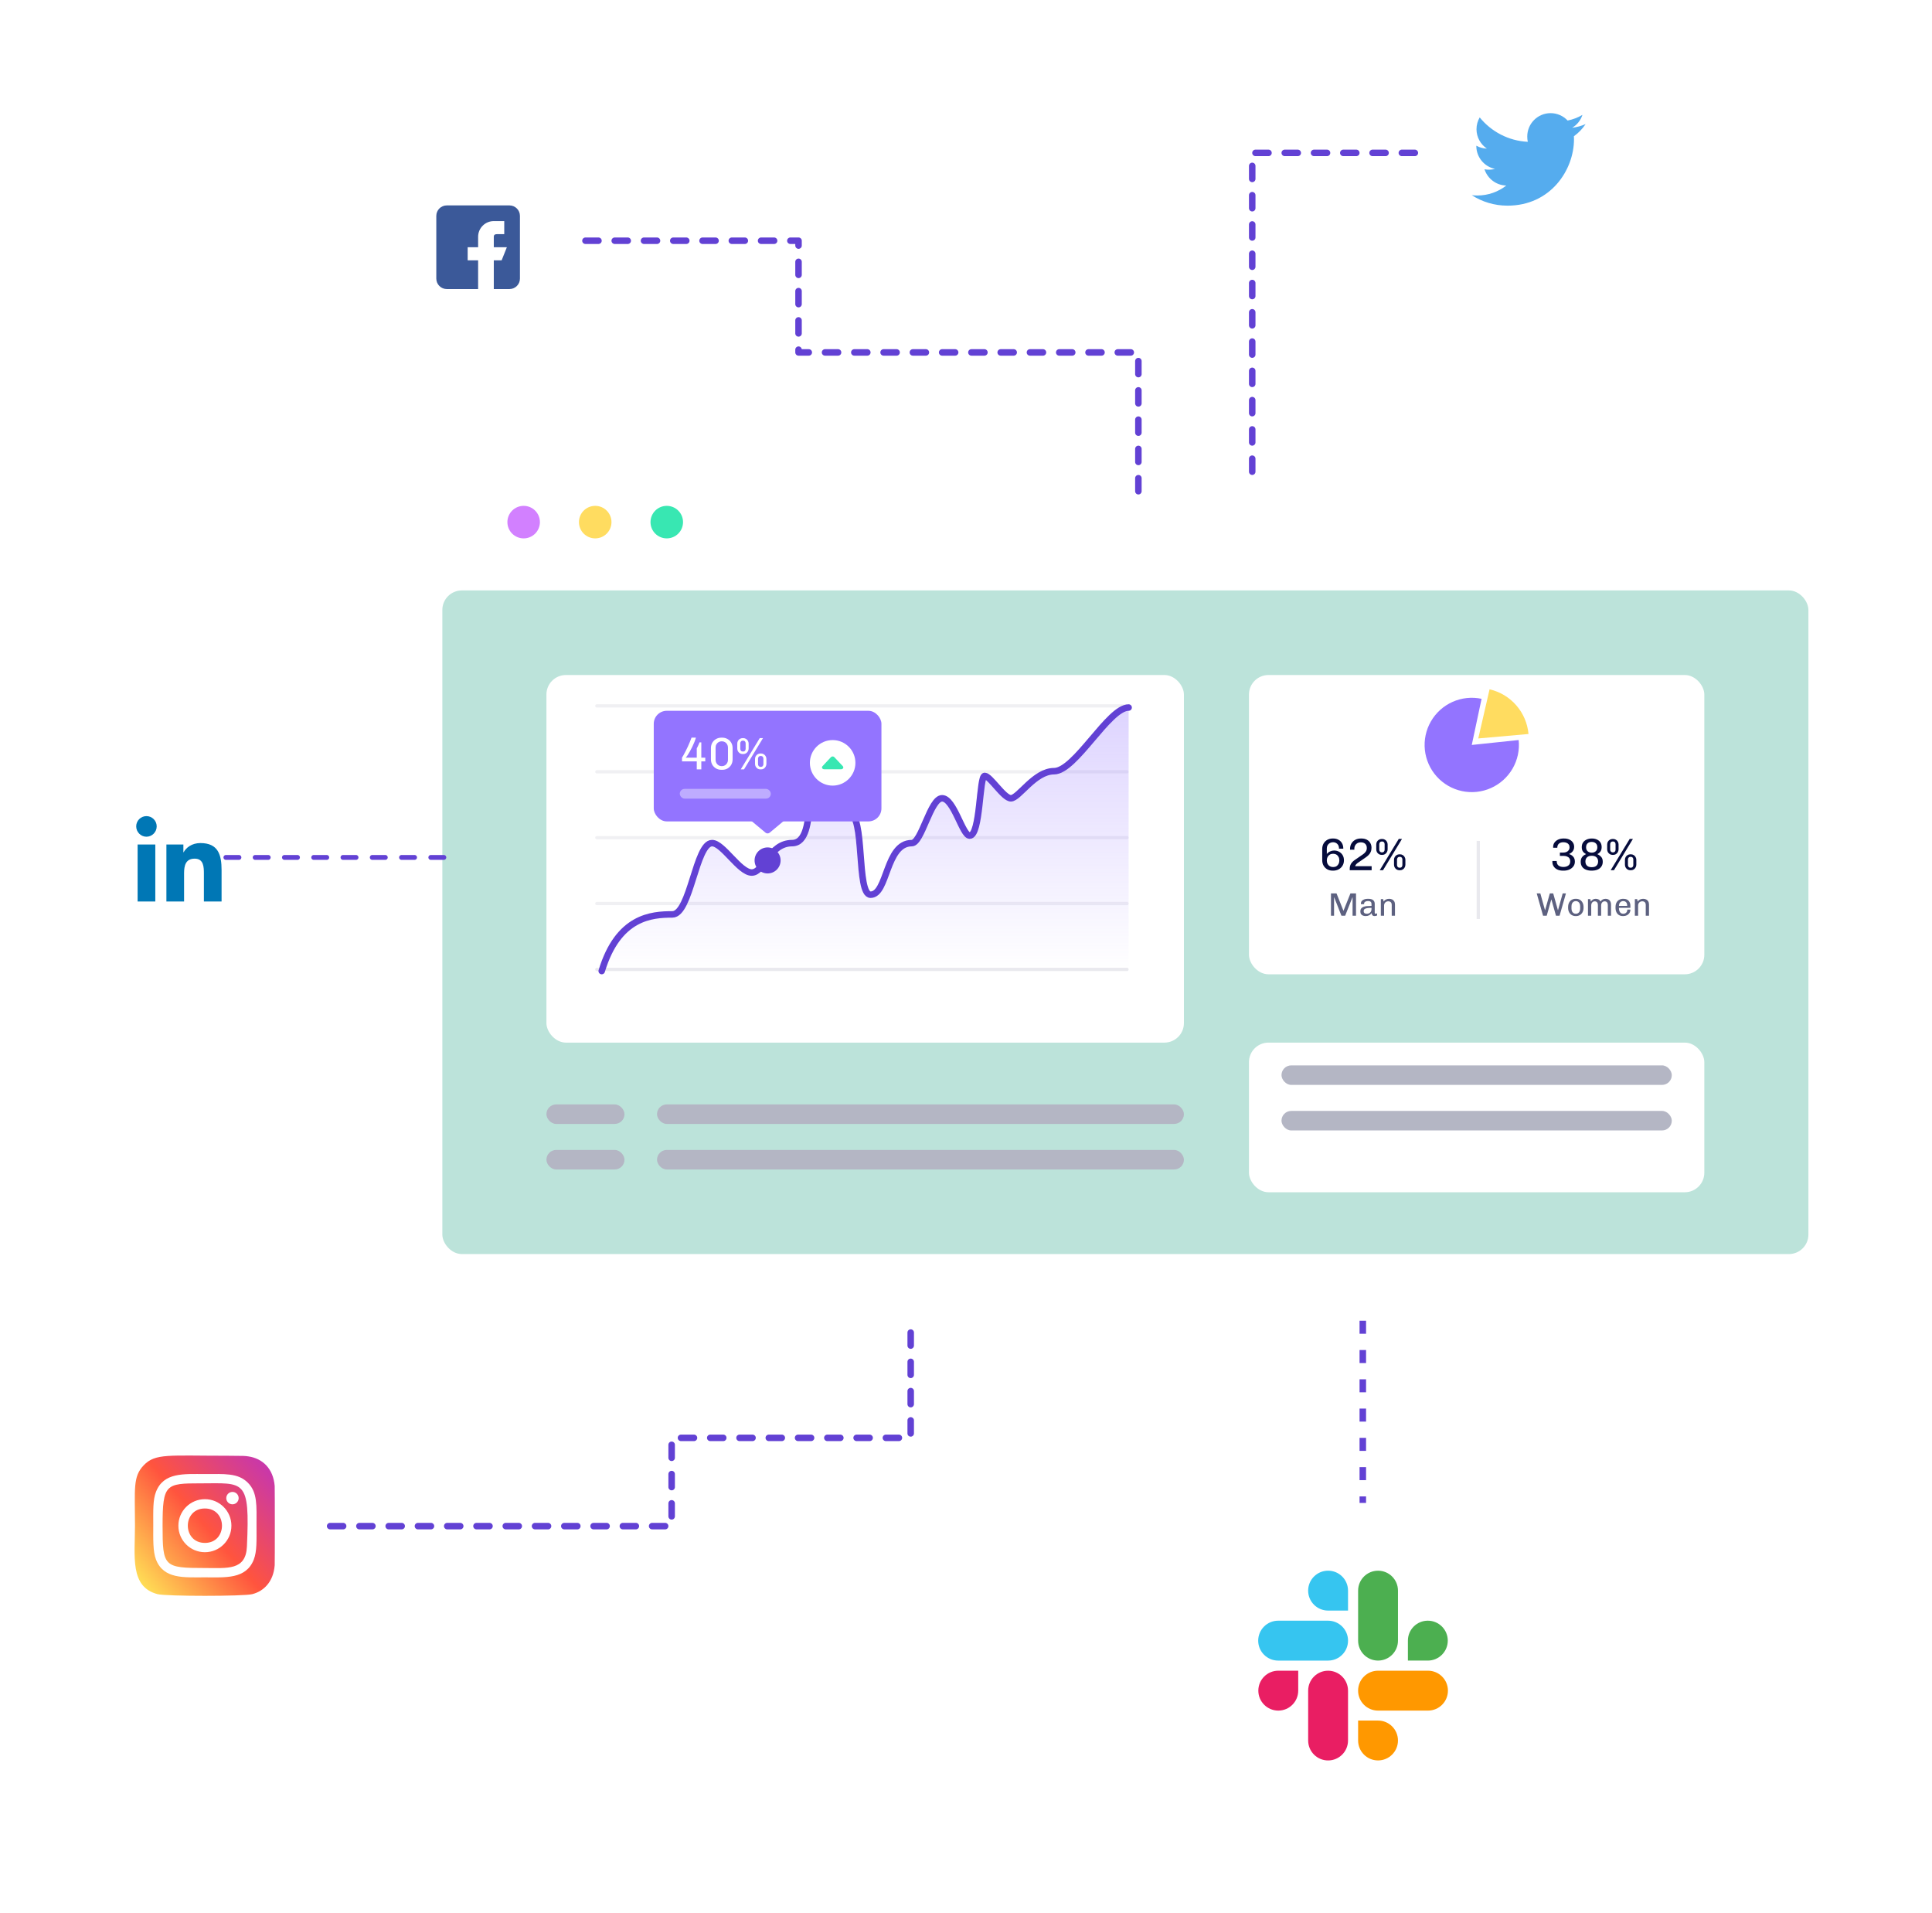 <svg width="594" height="588" viewBox="0 0 594 588" fill="none" xmlns="http://www.w3.org/2000/svg">
<g filter="url(#filter0_d_93_5938)">
<rect x="136" y="138.5" width="420" height="266" rx="6" fill="white"/>
</g>
<rect x="136" y="181.5" width="420" height="204" rx="6" fill="#BCE3DA"/>
<g filter="url(#filter1_d_93_5938)">
<rect x="384" y="201.5" width="140" height="92" rx="6" fill="white"/>
</g>
<line opacity="0.3" x1="454.5" y1="258.5" x2="454.5" y2="282.5" stroke="#B4B6C4"/>
<path d="M455.515 214.817C452.52 214.18 449.4 214.508 446.602 215.754C443.805 216.999 441.474 219.098 439.943 221.75C438.412 224.402 437.759 227.47 438.079 230.516C438.4 233.561 439.675 236.427 441.724 238.702C443.773 240.978 446.49 242.546 449.485 243.183C452.48 243.82 455.6 243.492 458.398 242.246C461.195 241.001 463.526 238.902 465.057 236.25C466.588 233.598 467.241 230.53 466.921 227.484L452.5 229L455.515 214.817Z" fill="#9374FF"/>
<path d="M457.971 211.894C461.161 212.627 464.037 214.351 466.187 216.819C468.337 219.287 469.651 222.372 469.94 225.633L454.5 227L457.971 211.894Z" fill="#FFDC60"/>
<path d="M409.728 267.64C409.112 267.64 408.561 267.505 408.076 267.234C407.591 266.954 407.208 266.571 406.928 266.086C406.657 265.601 406.522 265.041 406.522 264.406V260.99C406.522 260.346 406.662 259.781 406.942 259.296C407.222 258.811 407.605 258.433 408.09 258.162C408.575 257.891 409.126 257.756 409.742 257.756H409.91C410.498 257.756 411.025 257.882 411.492 258.134C411.959 258.377 412.327 258.731 412.598 259.198C412.869 259.665 413.004 260.229 413.004 260.892H411.688C411.688 260.248 411.511 259.758 411.156 259.422C410.811 259.077 410.372 258.904 409.84 258.904C409.476 258.904 409.149 258.988 408.86 259.156C408.571 259.315 408.342 259.539 408.174 259.828C408.015 260.117 407.936 260.444 407.936 260.808V262.516C408.207 262.171 408.543 261.909 408.944 261.732C409.345 261.545 409.751 261.452 410.162 261.452C410.731 261.452 411.245 261.578 411.702 261.83C412.159 262.073 412.523 262.418 412.794 262.866C413.065 263.314 413.2 263.846 413.2 264.462C413.2 265.097 413.051 265.652 412.752 266.128C412.463 266.604 412.066 266.977 411.562 267.248C411.058 267.509 410.498 267.64 409.882 267.64H409.728ZM409.868 266.534C410.269 266.534 410.61 266.45 410.89 266.282C411.17 266.105 411.389 265.862 411.548 265.554C411.707 265.246 411.786 264.891 411.786 264.49C411.786 264.07 411.702 263.711 411.534 263.412C411.375 263.104 411.151 262.866 410.862 262.698C410.582 262.53 410.251 262.446 409.868 262.446C409.485 262.446 409.149 262.535 408.86 262.712C408.571 262.88 408.342 263.118 408.174 263.426C408.015 263.725 407.936 264.075 407.936 264.476C407.936 264.896 408.015 265.26 408.174 265.568C408.342 265.876 408.571 266.114 408.86 266.282C409.159 266.45 409.495 266.534 409.868 266.534ZM414.981 267.5V267.066C414.981 266.478 415.107 265.974 415.359 265.554C415.611 265.134 415.975 264.756 416.451 264.42L419.125 262.572C419.433 262.357 419.695 262.096 419.909 261.788C420.124 261.48 420.231 261.111 420.231 260.682C420.231 260.131 420.068 259.702 419.741 259.394C419.424 259.086 418.957 258.932 418.341 258.932C417.968 258.932 417.632 259.016 417.333 259.184C417.044 259.352 416.815 259.581 416.647 259.87C416.479 260.159 416.395 260.486 416.395 260.85C416.395 260.915 416.395 260.976 416.395 261.032C416.395 261.088 416.4 261.144 416.409 261.2H415.079C415.079 261.135 415.079 261.088 415.079 261.06C415.079 261.023 415.079 260.985 415.079 260.948C415.079 260.323 415.219 259.772 415.499 259.296C415.789 258.811 416.181 258.433 416.675 258.162C417.179 257.891 417.753 257.756 418.397 257.756H418.565C419.219 257.756 419.774 257.877 420.231 258.12C420.698 258.363 421.053 258.699 421.295 259.128C421.547 259.548 421.673 260.047 421.673 260.626C421.673 261.111 421.589 261.536 421.421 261.9C421.263 262.264 421.043 262.581 420.763 262.852C420.493 263.123 420.185 263.375 419.839 263.608L417.347 265.33C417.207 265.423 417.086 265.531 416.983 265.652C416.881 265.764 416.801 265.876 416.745 265.988C416.699 266.091 416.666 266.184 416.647 266.268H421.715V267.5H414.981ZM424.211 267.5L430.049 257.896H431.043L425.219 267.5H424.211ZM424.813 262.796C424.486 262.796 424.197 262.721 423.945 262.572C423.693 262.413 423.492 262.203 423.343 261.942C423.203 261.681 423.133 261.396 423.133 261.088V259.59C423.133 259.282 423.203 259.002 423.343 258.75C423.492 258.489 423.693 258.283 423.945 258.134C424.197 257.975 424.486 257.896 424.813 257.896H424.939C425.284 257.896 425.578 257.975 425.821 258.134C426.073 258.283 426.269 258.489 426.409 258.75C426.558 259.002 426.633 259.282 426.633 259.59V261.088C426.633 261.396 426.558 261.681 426.409 261.942C426.269 262.203 426.073 262.413 425.821 262.572C425.578 262.721 425.289 262.796 424.953 262.796H424.813ZM424.883 262.026C425.153 262.026 425.359 261.947 425.499 261.788C425.639 261.629 425.709 261.429 425.709 261.186V259.492C425.709 259.259 425.639 259.063 425.499 258.904C425.359 258.745 425.153 258.666 424.883 258.666C424.631 258.666 424.43 258.745 424.281 258.904C424.131 259.063 424.057 259.259 424.057 259.492V261.186C424.057 261.429 424.131 261.629 424.281 261.788C424.43 261.947 424.631 262.026 424.883 262.026ZM430.273 267.514C429.946 267.514 429.657 267.439 429.405 267.29C429.153 267.131 428.952 266.921 428.803 266.66C428.663 266.399 428.593 266.114 428.593 265.806V264.308C428.593 264 428.663 263.72 428.803 263.468C428.952 263.207 429.153 263.001 429.405 262.852C429.657 262.693 429.946 262.614 430.273 262.614H430.399C430.744 262.614 431.038 262.693 431.281 262.852C431.533 263.001 431.729 263.207 431.869 263.468C432.018 263.72 432.093 264 432.093 264.308V265.806C432.093 266.114 432.018 266.399 431.869 266.66C431.729 266.921 431.533 267.131 431.281 267.29C431.038 267.439 430.749 267.514 430.413 267.514H430.273ZM430.343 266.744C430.613 266.744 430.819 266.665 430.959 266.506C431.099 266.338 431.169 266.137 431.169 265.904V264.21C431.169 263.977 431.099 263.781 430.959 263.622C430.819 263.463 430.613 263.384 430.343 263.384C430.091 263.384 429.89 263.463 429.741 263.622C429.591 263.781 429.517 263.977 429.517 264.21V265.904C429.517 266.137 429.591 266.338 429.741 266.506C429.89 266.665 430.091 266.744 430.343 266.744Z" fill="#060C3C"/>
<path d="M409.212 281.5V274.64H410.922L413.042 279.97H413.062L415.192 274.64H416.912V281.5H415.852V275.86H415.802L413.572 281.5H412.432L410.212 275.86H410.162V281.5H409.212ZM419.874 281.6C419.601 281.6 419.338 281.557 419.084 281.47C418.838 281.383 418.634 281.237 418.474 281.03C418.321 280.817 418.244 280.53 418.244 280.17C418.244 279.803 418.324 279.51 418.484 279.29C418.651 279.063 418.884 278.89 419.184 278.77C419.491 278.65 419.854 278.57 420.274 278.53C420.701 278.49 421.168 278.47 421.674 278.47V277.95C421.674 277.59 421.584 277.34 421.404 277.2C421.231 277.053 420.954 276.98 420.574 276.98C420.254 276.98 419.978 277.05 419.744 277.19C419.511 277.323 419.394 277.537 419.394 277.83V277.95H418.424C418.418 277.917 418.414 277.883 418.414 277.85C418.414 277.81 418.414 277.77 418.414 277.73C418.414 277.437 418.504 277.183 418.684 276.97C418.871 276.75 419.121 276.583 419.434 276.47C419.754 276.35 420.118 276.29 420.524 276.29H420.664C421.338 276.29 421.838 276.423 422.164 276.69C422.498 276.957 422.664 277.34 422.664 277.84V280.55C422.664 280.67 422.691 280.757 422.744 280.81C422.798 280.863 422.861 280.89 422.934 280.89C423.008 280.89 423.084 280.877 423.164 280.85C423.251 280.823 423.328 280.79 423.394 280.75V281.39C423.308 281.457 423.201 281.507 423.074 281.54C422.948 281.58 422.798 281.6 422.624 281.6C422.411 281.6 422.238 281.56 422.104 281.48C421.978 281.393 421.884 281.28 421.824 281.14C421.764 281 421.728 280.843 421.714 280.67C421.521 280.97 421.268 281.2 420.954 281.36C420.648 281.52 420.288 281.6 419.874 281.6ZM420.274 280.89C420.508 280.89 420.731 280.84 420.944 280.74C421.158 280.633 421.331 280.473 421.464 280.26C421.604 280.047 421.674 279.78 421.674 279.46V279.08C421.174 279.08 420.744 279.107 420.384 279.16C420.024 279.207 419.748 279.3 419.554 279.44C419.368 279.58 419.274 279.797 419.274 280.09C419.274 280.37 419.358 280.573 419.524 280.7C419.691 280.827 419.941 280.89 420.274 280.89ZM424.541 281.5V276.39H425.261L425.401 277.14C425.588 276.86 425.828 276.65 426.121 276.51C426.421 276.363 426.744 276.29 427.091 276.29C427.444 276.29 427.754 276.357 428.021 276.49C428.294 276.623 428.508 276.823 428.661 277.09C428.814 277.35 428.891 277.677 428.891 278.07V281.5H427.891V278.24C427.891 277.82 427.794 277.52 427.601 277.34C427.408 277.153 427.134 277.06 426.781 277.06C426.554 277.06 426.344 277.117 426.151 277.23C425.964 277.343 425.814 277.497 425.701 277.69C425.594 277.877 425.541 278.093 425.541 278.34V281.5H424.541Z" fill="#5D6180"/>
<path d="M480.546 267.64C479.874 267.64 479.291 267.523 478.796 267.29C478.311 267.057 477.937 266.735 477.676 266.324C477.415 265.913 477.284 265.447 477.284 264.924V264.672H478.614C478.614 265.316 478.801 265.783 479.174 266.072C479.547 266.361 480.051 266.506 480.686 266.506C481.293 266.506 481.792 266.361 482.184 266.072C482.576 265.783 482.772 265.353 482.772 264.784C482.772 264.392 482.683 264.075 482.506 263.832C482.329 263.58 482.086 263.398 481.778 263.286C481.479 263.165 481.153 263.104 480.798 263.104H479.594V262.082H480.672C481.008 262.082 481.321 262.021 481.61 261.9C481.899 261.779 482.128 261.597 482.296 261.354C482.473 261.111 482.562 260.813 482.562 260.458C482.562 260.103 482.478 259.814 482.31 259.59C482.142 259.357 481.913 259.184 481.624 259.072C481.344 258.96 481.027 258.904 480.672 258.904C480.093 258.904 479.636 259.049 479.3 259.338C478.964 259.627 478.796 260.047 478.796 260.598H477.522V260.36C477.522 259.828 477.662 259.371 477.942 258.988C478.231 258.596 478.614 258.293 479.09 258.078C479.566 257.863 480.103 257.756 480.7 257.756H480.896C481.475 257.756 481.997 257.859 482.464 258.064C482.931 258.269 483.299 258.568 483.57 258.96C483.841 259.343 483.976 259.8 483.976 260.332C483.976 260.705 483.906 261.032 483.766 261.312C483.635 261.583 483.458 261.816 483.234 262.012C483.01 262.199 482.758 262.357 482.478 262.488V262.558C482.973 262.717 483.383 262.987 483.71 263.37C484.037 263.743 484.2 264.247 484.2 264.882C484.2 265.423 484.051 265.899 483.752 266.31C483.453 266.721 483.043 267.047 482.52 267.29C482.007 267.523 481.423 267.64 480.77 267.64H480.546ZM489.327 267.64C488.674 267.64 488.095 267.537 487.591 267.332C487.087 267.127 486.695 266.823 486.415 266.422C486.135 266.011 485.995 265.507 485.995 264.91C485.995 264.294 486.145 263.804 486.443 263.44C486.742 263.067 487.129 262.782 487.605 262.586V262.53C487.232 262.343 486.924 262.087 486.681 261.76C486.439 261.424 486.317 260.976 486.317 260.416C486.317 259.847 486.453 259.366 486.723 258.974C486.994 258.582 487.363 258.283 487.829 258.078C488.305 257.863 488.837 257.756 489.425 257.756C490.023 257.756 490.545 257.863 490.993 258.078C491.451 258.283 491.805 258.582 492.057 258.974C492.309 259.366 492.435 259.847 492.435 260.416C492.435 260.789 492.379 261.111 492.267 261.382C492.155 261.653 492.001 261.881 491.805 262.068C491.619 262.255 491.399 262.409 491.147 262.53V262.586C491.633 262.819 492.025 263.109 492.323 263.454C492.622 263.79 492.771 264.275 492.771 264.91C492.771 265.47 492.631 265.955 492.351 266.366C492.081 266.777 491.689 267.094 491.175 267.318C490.671 267.533 490.055 267.64 489.327 267.64ZM489.383 266.576C490.046 266.576 490.536 266.417 490.853 266.1C491.18 265.783 491.343 265.353 491.343 264.812C491.343 264.261 491.171 263.832 490.825 263.524C490.48 263.216 489.999 263.062 489.383 263.062C488.767 263.062 488.287 263.221 487.941 263.538C487.605 263.855 487.437 264.28 487.437 264.812C487.437 265.353 487.596 265.783 487.913 266.1C488.231 266.417 488.721 266.576 489.383 266.576ZM489.369 262.11C489.864 262.11 490.275 261.97 490.601 261.69C490.937 261.401 491.105 260.99 491.105 260.458C491.105 259.926 490.947 259.52 490.629 259.24C490.321 258.951 489.901 258.806 489.369 258.806C488.837 258.806 488.417 258.951 488.109 259.24C487.801 259.529 487.647 259.935 487.647 260.458C487.647 260.99 487.811 261.401 488.137 261.69C488.473 261.97 488.884 262.11 489.369 262.11ZM495.211 267.5L501.049 257.896H502.043L496.219 267.5H495.211ZM495.813 262.796C495.486 262.796 495.197 262.721 494.945 262.572C494.693 262.413 494.492 262.203 494.343 261.942C494.203 261.681 494.133 261.396 494.133 261.088V259.59C494.133 259.282 494.203 259.002 494.343 258.75C494.492 258.489 494.693 258.283 494.945 258.134C495.197 257.975 495.486 257.896 495.813 257.896H495.939C496.284 257.896 496.578 257.975 496.821 258.134C497.073 258.283 497.269 258.489 497.409 258.75C497.558 259.002 497.633 259.282 497.633 259.59V261.088C497.633 261.396 497.558 261.681 497.409 261.942C497.269 262.203 497.073 262.413 496.821 262.572C496.578 262.721 496.289 262.796 495.953 262.796H495.813ZM495.883 262.026C496.153 262.026 496.359 261.947 496.499 261.788C496.639 261.629 496.709 261.429 496.709 261.186V259.492C496.709 259.259 496.639 259.063 496.499 258.904C496.359 258.745 496.153 258.666 495.883 258.666C495.631 258.666 495.43 258.745 495.281 258.904C495.131 259.063 495.057 259.259 495.057 259.492V261.186C495.057 261.429 495.131 261.629 495.281 261.788C495.43 261.947 495.631 262.026 495.883 262.026ZM501.273 267.514C500.946 267.514 500.657 267.439 500.405 267.29C500.153 267.131 499.952 266.921 499.803 266.66C499.663 266.399 499.593 266.114 499.593 265.806V264.308C499.593 264 499.663 263.72 499.803 263.468C499.952 263.207 500.153 263.001 500.405 262.852C500.657 262.693 500.946 262.614 501.273 262.614H501.399C501.744 262.614 502.038 262.693 502.281 262.852C502.533 263.001 502.729 263.207 502.869 263.468C503.018 263.72 503.093 264 503.093 264.308V265.806C503.093 266.114 503.018 266.399 502.869 266.66C502.729 266.921 502.533 267.131 502.281 267.29C502.038 267.439 501.749 267.514 501.413 267.514H501.273ZM501.343 266.744C501.613 266.744 501.819 266.665 501.959 266.506C502.099 266.338 502.169 266.137 502.169 265.904V264.21C502.169 263.977 502.099 263.781 501.959 263.622C501.819 263.463 501.613 263.384 501.343 263.384C501.091 263.384 500.89 263.463 500.741 263.622C500.591 263.781 500.517 263.977 500.517 264.21V265.904C500.517 266.137 500.591 266.338 500.741 266.506C500.89 266.665 501.091 266.744 501.343 266.744Z" fill="#060C3C"/>
<path d="M474.422 281.5L472.472 274.64H473.582L475.012 279.77H475.052L476.502 274.64H477.542L478.982 279.77H479.022L480.452 274.64H481.452L479.492 281.5H478.392L476.992 276.53H476.942L475.542 281.5H474.422ZM484.428 281.6C483.988 281.6 483.591 281.497 483.238 281.29C482.891 281.083 482.618 280.787 482.418 280.4C482.218 280.013 482.118 279.557 482.118 279.03V278.86C482.118 278.32 482.218 277.86 482.418 277.48C482.618 277.093 482.891 276.8 483.238 276.6C483.591 276.393 483.988 276.29 484.428 276.29H484.558C485.005 276.29 485.401 276.393 485.748 276.6C486.095 276.807 486.368 277.103 486.568 277.49C486.768 277.87 486.868 278.327 486.868 278.86V279.03C486.868 279.557 486.768 280.013 486.568 280.4C486.368 280.787 486.091 281.083 485.738 281.29C485.391 281.497 484.998 281.6 484.558 281.6H484.428ZM484.488 280.89C484.741 280.89 484.968 280.83 485.168 280.71C485.368 280.59 485.528 280.41 485.648 280.17C485.768 279.93 485.828 279.633 485.828 279.28V278.61C485.828 278.25 485.768 277.953 485.648 277.72C485.528 277.48 485.368 277.3 485.168 277.18C484.968 277.06 484.741 277 484.488 277C484.241 277 484.018 277.06 483.818 277.18C483.618 277.3 483.458 277.48 483.338 277.72C483.218 277.953 483.158 278.25 483.158 278.61V279.28C483.158 279.633 483.218 279.93 483.338 280.17C483.458 280.41 483.618 280.59 483.818 280.71C484.018 280.83 484.241 280.89 484.488 280.89ZM488.227 281.5V276.39H488.967L489.117 277.14C489.283 276.873 489.49 276.667 489.737 276.52C489.983 276.367 490.267 276.29 490.587 276.29C490.92 276.29 491.217 276.357 491.477 276.49C491.737 276.623 491.94 276.837 492.087 277.13C492.233 276.883 492.437 276.683 492.697 276.53C492.963 276.37 493.277 276.29 493.637 276.29C493.963 276.29 494.253 276.357 494.507 276.49C494.76 276.623 494.957 276.823 495.097 277.09C495.243 277.35 495.317 277.677 495.317 278.07V281.5H494.327V278.29C494.327 277.863 494.24 277.553 494.067 277.36C493.9 277.167 493.66 277.07 493.347 277.07C493.14 277.07 492.953 277.123 492.787 277.23C492.627 277.337 492.5 277.487 492.407 277.68C492.32 277.873 492.277 278.09 492.277 278.33V281.5H491.277V278.29C491.277 277.863 491.19 277.553 491.017 277.36C490.85 277.167 490.607 277.07 490.287 277.07C490.08 277.07 489.897 277.123 489.737 277.23C489.577 277.337 489.45 277.487 489.357 277.68C489.27 277.873 489.227 278.09 489.227 278.33V281.5H488.227ZM498.988 281.6C498.534 281.6 498.134 281.503 497.788 281.31C497.448 281.11 497.181 280.82 496.988 280.44C496.794 280.053 496.698 279.59 496.698 279.05V278.84C496.698 278.293 496.798 277.83 496.998 277.45C497.204 277.07 497.484 276.783 497.838 276.59C498.191 276.39 498.594 276.29 499.048 276.29H499.158C499.571 276.29 499.938 276.377 500.258 276.55C500.578 276.723 500.824 276.97 500.998 277.29C501.178 277.61 501.268 277.99 501.268 278.43V279.07H497.738C497.738 279.45 497.788 279.777 497.888 280.05C497.994 280.323 498.144 280.533 498.338 280.68C498.538 280.82 498.781 280.89 499.068 280.89C499.308 280.89 499.521 280.843 499.708 280.75C499.894 280.657 500.044 280.513 500.158 280.32C500.271 280.127 500.328 279.887 500.328 279.6H501.268C501.268 280.007 501.171 280.36 500.978 280.66C500.784 280.96 500.521 281.193 500.188 281.36C499.861 281.52 499.491 281.6 499.078 281.6H498.988ZM497.748 278.47H500.288C500.288 277.97 500.178 277.6 499.958 277.36C499.744 277.12 499.444 277 499.058 277C498.704 277 498.401 277.123 498.148 277.37C497.901 277.617 497.768 277.983 497.748 278.47ZM502.641 281.5V276.39H503.361L503.501 277.14C503.687 276.86 503.927 276.65 504.221 276.51C504.521 276.363 504.844 276.29 505.191 276.29C505.544 276.29 505.854 276.357 506.121 276.49C506.394 276.623 506.607 276.823 506.761 277.09C506.914 277.35 506.991 277.677 506.991 278.07V281.5H505.991V278.24C505.991 277.82 505.894 277.52 505.701 277.34C505.507 277.153 505.234 277.06 504.881 277.06C504.654 277.06 504.444 277.117 504.251 277.23C504.064 277.343 503.914 277.497 503.801 277.69C503.694 277.877 503.641 278.093 503.641 278.34V281.5H502.641Z" fill="#5D6180"/>
<g filter="url(#filter2_d_93_5938)">
<rect x="384" y="314.5" width="140" height="46" rx="6" fill="white"/>
</g>
<rect x="394" y="327.5" width="120" height="6" rx="3" fill="#B4B6C4"/>
<rect x="394" y="341.5" width="120" height="6" rx="3" fill="#B4B6C4"/>
<rect x="202" y="339.5" width="162" height="6" rx="3" fill="#B4B6C4"/>
<rect x="168" y="339.5" width="24" height="6" rx="3" fill="#B4B6C4"/>
<rect x="202" y="353.5" width="162" height="6" rx="3" fill="#B4B6C4"/>
<rect x="168" y="353.5" width="24" height="6" rx="3" fill="#B4B6C4"/>
<g filter="url(#filter3_d_93_5938)">
<rect x="168" y="201.5" width="196" height="113" rx="6" fill="white"/>
</g>
<line opacity="0.3" x1="183.5" y1="298" x2="346.5" y2="298" stroke="#B4B6C4" stroke-linecap="round"/>
<line opacity="0.2" x1="183.5" y1="277.75" x2="346.5" y2="277.75" stroke="#B4B6C4" stroke-linecap="round"/>
<line opacity="0.2" x1="183.5" y1="257.5" x2="346.5" y2="257.5" stroke="#B4B6C4" stroke-linecap="round"/>
<line opacity="0.2" x1="183.5" y1="237.25" x2="346.5" y2="237.25" stroke="#B4B6C4" stroke-linecap="round"/>
<line opacity="0.2" x1="183.5" y1="217" x2="346.5" y2="217" stroke="#B4B6C4" stroke-linecap="round"/>
<path opacity="0.4" d="M205.721 281.089C199.316 281.089 189.059 281.818 184 298.5H347V217.5C340.857 217.5 329.595 237.063 323.073 237.063C317.064 237.063 312.262 245.395 309.799 245.395C307.571 245.395 303.417 238.512 301.746 238.512C300.076 238.512 300.47 256.864 297.128 256.864C294.901 256.864 292.278 245.395 288.658 245.395C285.038 245.395 282.373 259.175 279.33 259.175C271.254 259.175 271.95 275.033 266.659 275.033C262.204 275.033 265.035 250.051 260.022 250.051C253.618 250.051 254.963 233.44 250.786 233.44C245.495 233.44 251.159 259.175 242.525 259.175C235.563 259.175 233.901 268.172 230.156 268.22C226.411 268.267 221.269 259.175 217.927 259.175C212.914 259.175 211.29 281.089 205.721 281.089Z" fill="url(#paint0_linear_93_5938)"/>
<path d="M185 298.5C190.059 281.818 200.316 281.089 206.721 281.089C212.29 281.089 213.914 259.175 218.927 259.175C222.269 259.175 227.411 268.267 231.156 268.22C234.901 268.172 236.563 259.175 243.525 259.175C252.159 259.175 246.495 233.44 251.786 233.44C255.963 233.44 254.618 250.051 261.022 250.051C266.035 250.051 263.204 275.033 267.659 275.033C272.95 275.033 272.254 259.175 280.33 259.175C283.373 259.175 286.038 245.395 289.658 245.395C293.278 245.395 295.901 256.864 298.128 256.864C301.47 256.864 301.076 238.512 302.746 238.512C304.417 238.512 308.571 245.395 310.799 245.395C313.262 245.395 318.064 237.063 324.073 237.063C330.595 237.063 340.857 217.5 347 217.5" stroke="#6241D4" stroke-width="2" stroke-linecap="round" stroke-linejoin="round"/>
<circle cx="236" cy="264.5" r="4" fill="#6241D4"/>
<path d="M236.64 255.967C236.269 256.276 235.731 256.276 235.36 255.967L228.244 250.036C226.807 248.839 227.654 246.5 229.524 246.5L242.476 246.5C244.346 246.5 245.193 248.839 243.756 250.036L236.64 255.967Z" fill="#9374FF"/>
<rect x="201" y="218.5" width="70" height="34" rx="4" fill="#9374FF"/>
<rect opacity="0.4" x="209" y="242.5" width="28" height="3" rx="1.5" fill="white"/>
<path d="M214.222 236.5V234.05H209.686V232.902C209.807 232.715 209.966 232.449 210.162 232.104C210.358 231.759 210.568 231.362 210.792 230.914C211.025 230.466 211.254 229.999 211.478 229.514C211.702 229.019 211.912 228.534 212.108 228.058C212.313 227.582 212.481 227.148 212.612 226.756H213.956C213.844 227.176 213.69 227.629 213.494 228.114C213.298 228.59 213.083 229.071 212.85 229.556C212.626 230.032 212.388 230.489 212.136 230.928C211.893 231.367 211.66 231.759 211.436 232.104C211.212 232.44 211.007 232.711 210.82 232.916H214.222V230.046C214.287 229.943 214.357 229.813 214.432 229.654C214.516 229.486 214.595 229.318 214.67 229.15C214.754 228.973 214.829 228.805 214.894 228.646C214.969 228.478 215.02 228.333 215.048 228.212H215.622V232.916H216.84V234.05H215.622V236.5H214.222ZM221.785 236.64C221.188 236.64 220.647 236.505 220.161 236.234C219.676 235.954 219.289 235.571 218.999 235.086C218.719 234.601 218.579 234.041 218.579 233.406V229.99C218.579 229.355 218.719 228.795 218.999 228.31C219.289 227.825 219.676 227.447 220.161 227.176C220.647 226.896 221.188 226.756 221.785 226.756H222.051C222.658 226.756 223.199 226.896 223.675 227.176C224.161 227.447 224.543 227.825 224.823 228.31C225.103 228.795 225.243 229.355 225.243 229.99V233.406C225.243 234.041 225.103 234.601 224.823 235.086C224.543 235.571 224.161 235.954 223.675 236.234C223.199 236.505 222.658 236.64 222.051 236.64H221.785ZM221.911 235.52C222.275 235.52 222.602 235.436 222.891 235.268C223.181 235.091 223.405 234.857 223.563 234.568C223.731 234.279 223.815 233.952 223.815 233.588V229.808C223.815 229.435 223.731 229.103 223.563 228.814C223.405 228.525 223.181 228.296 222.891 228.128C222.602 227.96 222.275 227.876 221.911 227.876C221.547 227.876 221.221 227.96 220.931 228.128C220.651 228.296 220.427 228.525 220.259 228.814C220.091 229.103 220.007 229.435 220.007 229.808V233.588C220.007 233.952 220.091 234.279 220.259 234.568C220.427 234.857 220.651 235.091 220.931 235.268C221.221 235.436 221.547 235.52 221.911 235.52ZM227.753 236.5L233.591 226.896H234.585L228.761 236.5H227.753ZM228.355 231.796C228.028 231.796 227.739 231.721 227.487 231.572C227.235 231.413 227.034 231.203 226.885 230.942C226.745 230.681 226.675 230.396 226.675 230.088V228.59C226.675 228.282 226.745 228.002 226.885 227.75C227.034 227.489 227.235 227.283 227.487 227.134C227.739 226.975 228.028 226.896 228.355 226.896H228.481C228.826 226.896 229.12 226.975 229.363 227.134C229.615 227.283 229.811 227.489 229.951 227.75C230.1 228.002 230.175 228.282 230.175 228.59V230.088C230.175 230.396 230.1 230.681 229.951 230.942C229.811 231.203 229.615 231.413 229.363 231.572C229.12 231.721 228.831 231.796 228.495 231.796H228.355ZM228.425 231.026C228.695 231.026 228.901 230.947 229.041 230.788C229.181 230.629 229.251 230.429 229.251 230.186V228.492C229.251 228.259 229.181 228.063 229.041 227.904C228.901 227.745 228.695 227.666 228.425 227.666C228.173 227.666 227.972 227.745 227.823 227.904C227.673 228.063 227.599 228.259 227.599 228.492V230.186C227.599 230.429 227.673 230.629 227.823 230.788C227.972 230.947 228.173 231.026 228.425 231.026ZM233.815 236.514C233.488 236.514 233.199 236.439 232.947 236.29C232.695 236.131 232.494 235.921 232.345 235.66C232.205 235.399 232.135 235.114 232.135 234.806V233.308C232.135 233 232.205 232.72 232.345 232.468C232.494 232.207 232.695 232.001 232.947 231.852C233.199 231.693 233.488 231.614 233.815 231.614H233.941C234.286 231.614 234.58 231.693 234.823 231.852C235.075 232.001 235.271 232.207 235.411 232.468C235.56 232.72 235.635 233 235.635 233.308V234.806C235.635 235.114 235.56 235.399 235.411 235.66C235.271 235.921 235.075 236.131 234.823 236.29C234.58 236.439 234.291 236.514 233.955 236.514H233.815ZM233.885 235.744C234.155 235.744 234.361 235.665 234.501 235.506C234.641 235.338 234.711 235.137 234.711 234.904V233.21C234.711 232.977 234.641 232.781 234.501 232.622C234.361 232.463 234.155 232.384 233.885 232.384C233.633 232.384 233.432 232.463 233.283 232.622C233.133 232.781 233.059 232.977 233.059 233.21V234.904C233.059 235.137 233.133 235.338 233.283 235.506C233.432 235.665 233.633 235.744 233.885 235.744Z" fill="white"/>
<circle cx="256" cy="234.5" r="7" fill="white"/>
<path d="M256.513 232.743C256.249 232.461 255.751 232.461 255.487 232.743L252.867 235.541C252.518 235.913 252.825 236.469 253.38 236.469L258.62 236.469C259.175 236.469 259.482 235.913 259.133 235.541L256.513 232.743Z" fill="#38E7B2"/>
<circle cx="161" cy="160.5" r="5" fill="#D280FF"/>
<circle cx="183" cy="160.5" r="5" fill="#FFDC60"/>
<circle cx="205" cy="160.5" r="5" fill="#38E7B2"/>
<g filter="url(#filter4_d_93_5938)">
<rect x="117" y="46" width="60" height="60" rx="6" fill="white"/>
</g>
<g clip-path="url(#clip0_93_5938)">
<path d="M156.643 63.143H137.357C135.584 63.143 134.143 64.584 134.143 66.357V85.643C134.143 87.415 135.584 88.857 137.357 88.857H156.643C158.415 88.857 159.857 87.415 159.857 85.643V66.357C159.857 64.584 158.415 63.143 156.643 63.143Z" fill="#3B5999"/>
<path d="M151.821 76V72.785C151.821 71.898 152.541 71.982 153.428 71.982H155.035V67.964H151.821C149.157 67.964 146.999 70.122 146.999 72.785V76H143.785V80.018H146.999V88.857H151.821V80.018H154.232L155.839 76H151.821Z" fill="white"/>
</g>
<g filter="url(#filter5_d_93_5938)">
<rect x="435" y="14" width="70" height="70" rx="6" fill="white"/>
</g>
<g clip-path="url(#clip1_93_5938)">
<path d="M483.93 42.801C483.93 42.484 483.918 42.176 483.904 41.873C485.327 40.862 486.524 39.601 487.5 38.148V38.147C486.198 38.717 484.812 39.096 483.366 39.28C484.853 38.392 485.989 36.996 486.523 35.315C485.136 36.142 483.605 36.725 481.973 37.052C480.656 35.649 478.779 34.781 476.732 34.781C472.759 34.781 469.561 38.006 469.561 41.958C469.561 42.526 469.609 43.073 469.727 43.594C463.763 43.302 458.484 40.444 454.937 36.088C454.319 37.163 453.954 38.392 453.954 39.715C453.954 42.2 455.233 44.402 457.142 45.678C455.988 45.656 454.858 45.321 453.9 44.794V44.873C453.9 48.36 456.386 51.256 459.649 51.924C458.552 52.224 457.202 52.213 456.41 52.038C457.339 54.879 459.978 56.968 463.114 57.037C460.672 58.946 457.572 60.096 454.216 60.096C453.629 60.096 453.064 60.07 452.5 59.999C455.679 62.048 459.445 63.219 463.507 63.219C476.711 63.219 483.93 52.281 483.93 42.801Z" fill="#55ACEE"/>
</g>
<g filter="url(#filter6_d_93_5938)">
<rect x="366" y="462" width="100" height="100" rx="6" fill="white"/>
</g>
<g clip-path="url(#clip2_93_5938)">
<path d="M408.327 513.582C404.943 513.582 402.199 516.326 402.199 519.71V535.037C402.199 538.42 404.943 541.164 408.327 541.164C411.71 541.164 414.454 538.42 414.454 535.037V519.71C414.452 516.326 411.708 513.582 408.327 513.582Z" fill="#E91E63"/>
<path d="M386.879 519.71C386.879 523.095 389.625 525.842 393.011 525.842C396.397 525.842 399.143 523.095 399.143 519.71V513.577H393.016C393.014 513.577 393.014 513.577 393.011 513.577C389.625 513.577 386.879 516.324 386.879 519.71Z" fill="#E91E63"/>
<path d="M408.334 482.831C408.331 482.831 408.329 482.831 408.327 482.831C404.941 482.831 402.194 485.577 402.194 488.963C402.194 492.349 404.941 495.095 408.327 495.095H414.454V488.963C414.454 488.961 414.454 488.956 414.454 488.951C414.452 485.57 411.712 482.831 408.334 482.831Z" fill="#36C5F0"/>
<path d="M392.97 510.469H408.326C411.712 510.469 414.459 507.722 414.459 504.336C414.459 500.951 411.712 498.204 408.326 498.204H392.97C389.584 498.204 386.838 500.951 386.838 504.336C386.838 507.722 389.584 510.469 392.97 510.469Z" fill="#36C5F0"/>
<path d="M438.985 498.202C435.604 498.202 432.865 500.941 432.865 504.322V504.334V510.466H438.993C442.378 510.466 445.125 507.72 445.125 504.334C445.125 500.948 442.378 498.202 438.993 498.202C438.99 498.202 438.988 498.202 438.985 498.202Z" fill="#4CAF50"/>
<path d="M417.558 488.963V504.337C417.558 507.72 420.302 510.464 423.685 510.464C427.068 510.464 429.812 507.72 429.812 504.337V488.963C429.812 485.58 427.068 482.836 423.685 482.836C420.302 482.836 417.558 485.58 417.558 488.963Z" fill="#4CAF50"/>
<path d="M429.811 535.032C429.811 531.649 427.066 528.904 423.683 528.904H417.556V535.037C417.558 538.418 420.3 541.159 423.683 541.159C427.066 541.159 429.811 538.415 429.811 535.032Z" fill="#FF9800"/>
<path d="M439.039 513.577H423.683C420.297 513.577 417.551 516.324 417.551 519.71C417.551 523.095 420.297 525.842 423.683 525.842H439.039C442.425 525.842 445.172 523.095 445.172 519.71C445.172 516.324 442.425 513.577 439.039 513.577Z" fill="#FF9800"/>
</g>
<g filter="url(#filter7_d_93_5938)">
<rect x="20" y="426" width="86" height="86" rx="6" fill="white"/>
</g>
<g clip-path="url(#clip3_93_5938)">
<path d="M44.187 450.426C40.808 453.935 41.499 457.664 41.499 468.991C41.499 478.397 39.858 487.827 48.448 490.046C51.13 490.736 74.894 490.736 77.573 490.043C81.149 489.12 84.059 486.219 84.457 481.162C84.512 480.456 84.512 457.538 84.455 456.818C84.032 451.431 80.716 448.326 76.346 447.697C75.344 447.552 75.143 447.509 70.005 447.5C51.778 447.509 47.783 446.697 44.187 450.426Z" fill="url(#paint1_linear_93_5938)"/>
<path d="M62.996 453.124C56.491 453.124 50.313 452.546 47.954 458.601C46.979 461.103 47.12 464.351 47.12 469.002C47.12 473.083 46.99 476.919 47.954 479.401C50.308 485.46 56.536 484.88 62.993 484.88C69.222 484.88 75.646 485.528 78.034 479.401C79.01 476.875 78.867 473.675 78.867 469.002C78.867 462.799 79.209 458.795 76.201 455.788C73.155 452.743 69.036 453.124 62.989 453.124H62.996ZM61.574 455.986C75.144 455.964 76.871 454.455 75.918 475.413C75.579 482.825 69.936 482.011 62.998 482.011C50.349 482.011 49.985 481.649 49.985 468.995C49.985 456.193 50.989 455.993 61.574 455.982V455.986ZM71.471 458.621C70.419 458.621 69.566 459.474 69.566 460.526C69.566 461.577 70.419 462.43 71.471 462.43C72.523 462.43 73.376 461.577 73.376 460.526C73.376 459.474 72.523 458.621 71.471 458.621ZM62.996 460.848C58.494 460.848 54.844 464.5 54.844 469.002C54.844 473.504 58.494 477.154 62.996 477.154C67.499 477.154 71.147 473.504 71.147 469.002C71.147 464.5 67.499 460.848 62.996 460.848ZM62.996 463.709C69.993 463.709 70.002 474.295 62.996 474.295C56.002 474.295 55.991 463.709 62.996 463.709Z" fill="white"/>
</g>
<g filter="url(#filter8_d_93_5938)">
<rect x="20" y="229" width="70" height="70" rx="6" fill="white"/>
</g>
<g clip-path="url(#clip4_93_5938)">
<path d="M68.119 277.125V277.124H68.125V267.497C68.125 262.787 67.111 259.159 61.605 259.159C58.959 259.159 57.182 260.612 56.457 261.989H56.381V259.599H51.16V277.124H56.596V268.446C56.596 266.161 57.029 263.952 59.859 263.952C62.647 263.952 62.688 266.559 62.688 268.593V277.125H68.119Z" fill="#0077B5"/>
<path d="M42.308 259.6H47.75V277.125H42.308V259.6Z" fill="#0077B5"/>
<path d="M45.027 250.875C43.287 250.875 41.875 252.287 41.875 254.027C41.875 255.767 43.287 257.209 45.027 257.209C46.767 257.209 48.179 255.767 48.179 254.027C48.178 252.287 46.766 250.875 45.027 250.875V250.875Z" fill="#0077B5"/>
</g>
<path d="M69.457 263.576H136.522" stroke="#6241D4" stroke-width="1.5" stroke-linecap="round" stroke-linejoin="round" stroke-dasharray="4 5"/>
<path d="M101.5 469.131H206.5V442H280V405.5" stroke="#6241D4" stroke-width="2" stroke-linecap="round" stroke-linejoin="round" stroke-dasharray="4 5"/>
<path d="M419 406L419 462" stroke="#6241D4" stroke-width="2" stroke-dasharray="4 5"/>
<path d="M435 47H385V145" stroke="#6241D4" stroke-width="2" stroke-linecap="round" stroke-linejoin="round" stroke-dasharray="4 5"/>
<path d="M180 74H245.51V108.336H350V154" stroke="#6241D4" stroke-width="2" stroke-linecap="round" stroke-linejoin="round" stroke-dasharray="4 5"/>
<defs>
<filter id="filter0_d_93_5938" x="98" y="108.5" width="496" height="342" filterUnits="userSpaceOnUse" color-interpolation-filters="sRGB">
<feFlood flood-opacity="0" result="BackgroundImageFix"/>
<feColorMatrix in="SourceAlpha" type="matrix" values="0 0 0 0 0 0 0 0 0 0 0 0 0 0 0 0 0 0 127 0" result="hardAlpha"/>
<feMorphology radius="2" operator="erode" in="SourceAlpha" result="effect1_dropShadow_93_5938"/>
<feOffset dy="8"/>
<feGaussianBlur stdDeviation="20"/>
<feColorMatrix type="matrix" values="0 0 0 0 0.024 0 0 0 0 0.047 0 0 0 0 0.231 0 0 0 0.08 0"/>
<feBlend mode="normal" in2="BackgroundImageFix" result="effect1_dropShadow_93_5938"/>
<feBlend mode="normal" in="SourceGraphic" in2="effect1_dropShadow_93_5938" result="shape"/>
</filter>
<filter id="filter1_d_93_5938" x="364" y="187.5" width="180" height="132" filterUnits="userSpaceOnUse" color-interpolation-filters="sRGB">
<feFlood flood-opacity="0" result="BackgroundImageFix"/>
<feColorMatrix in="SourceAlpha" type="matrix" values="0 0 0 0 0 0 0 0 0 0 0 0 0 0 0 0 0 0 127 0" result="hardAlpha"/>
<feOffset dy="6"/>
<feGaussianBlur stdDeviation="10"/>
<feColorMatrix type="matrix" values="0 0 0 0 0.11 0 0 0 0 0.141 0 0 0 0 0.412 0 0 0 0.05 0"/>
<feBlend mode="normal" in2="BackgroundImageFix" result="effect1_dropShadow_93_5938"/>
<feBlend mode="normal" in="SourceGraphic" in2="effect1_dropShadow_93_5938" result="shape"/>
</filter>
<filter id="filter2_d_93_5938" x="364" y="300.5" width="180" height="86" filterUnits="userSpaceOnUse" color-interpolation-filters="sRGB">
<feFlood flood-opacity="0" result="BackgroundImageFix"/>
<feColorMatrix in="SourceAlpha" type="matrix" values="0 0 0 0 0 0 0 0 0 0 0 0 0 0 0 0 0 0 127 0" result="hardAlpha"/>
<feOffset dy="6"/>
<feGaussianBlur stdDeviation="10"/>
<feColorMatrix type="matrix" values="0 0 0 0 0.11 0 0 0 0 0.141 0 0 0 0 0.412 0 0 0 0.05 0"/>
<feBlend mode="normal" in2="BackgroundImageFix" result="effect1_dropShadow_93_5938"/>
<feBlend mode="normal" in="SourceGraphic" in2="effect1_dropShadow_93_5938" result="shape"/>
</filter>
<filter id="filter3_d_93_5938" x="148" y="187.5" width="236" height="153" filterUnits="userSpaceOnUse" color-interpolation-filters="sRGB">
<feFlood flood-opacity="0" result="BackgroundImageFix"/>
<feColorMatrix in="SourceAlpha" type="matrix" values="0 0 0 0 0 0 0 0 0 0 0 0 0 0 0 0 0 0 127 0" result="hardAlpha"/>
<feOffset dy="6"/>
<feGaussianBlur stdDeviation="10"/>
<feColorMatrix type="matrix" values="0 0 0 0 0.11 0 0 0 0 0.141 0 0 0 0 0.412 0 0 0 0.05 0"/>
<feBlend mode="normal" in2="BackgroundImageFix" result="effect1_dropShadow_93_5938"/>
<feBlend mode="normal" in="SourceGraphic" in2="effect1_dropShadow_93_5938" result="shape"/>
</filter>
<filter id="filter4_d_93_5938" x="97" y="32" width="100" height="100" filterUnits="userSpaceOnUse" color-interpolation-filters="sRGB">
<feFlood flood-opacity="0" result="BackgroundImageFix"/>
<feColorMatrix in="SourceAlpha" type="matrix" values="0 0 0 0 0 0 0 0 0 0 0 0 0 0 0 0 0 0 127 0" result="hardAlpha"/>
<feOffset dy="6"/>
<feGaussianBlur stdDeviation="10"/>
<feColorMatrix type="matrix" values="0 0 0 0 0.11 0 0 0 0 0.141 0 0 0 0 0.412 0 0 0 0.05 0"/>
<feBlend mode="normal" in2="BackgroundImageFix" result="effect1_dropShadow_93_5938"/>
<feBlend mode="normal" in="SourceGraphic" in2="effect1_dropShadow_93_5938" result="shape"/>
</filter>
<filter id="filter5_d_93_5938" x="415" y="0" width="110" height="110" filterUnits="userSpaceOnUse" color-interpolation-filters="sRGB">
<feFlood flood-opacity="0" result="BackgroundImageFix"/>
<feColorMatrix in="SourceAlpha" type="matrix" values="0 0 0 0 0 0 0 0 0 0 0 0 0 0 0 0 0 0 127 0" result="hardAlpha"/>
<feOffset dy="6"/>
<feGaussianBlur stdDeviation="10"/>
<feColorMatrix type="matrix" values="0 0 0 0 0.11 0 0 0 0 0.141 0 0 0 0 0.412 0 0 0 0.05 0"/>
<feBlend mode="normal" in2="BackgroundImageFix" result="effect1_dropShadow_93_5938"/>
<feBlend mode="normal" in="SourceGraphic" in2="effect1_dropShadow_93_5938" result="shape"/>
</filter>
<filter id="filter6_d_93_5938" x="346" y="448" width="140" height="140" filterUnits="userSpaceOnUse" color-interpolation-filters="sRGB">
<feFlood flood-opacity="0" result="BackgroundImageFix"/>
<feColorMatrix in="SourceAlpha" type="matrix" values="0 0 0 0 0 0 0 0 0 0 0 0 0 0 0 0 0 0 127 0" result="hardAlpha"/>
<feOffset dy="6"/>
<feGaussianBlur stdDeviation="10"/>
<feColorMatrix type="matrix" values="0 0 0 0 0.11 0 0 0 0 0.141 0 0 0 0 0.412 0 0 0 0.05 0"/>
<feBlend mode="normal" in2="BackgroundImageFix" result="effect1_dropShadow_93_5938"/>
<feBlend mode="normal" in="SourceGraphic" in2="effect1_dropShadow_93_5938" result="shape"/>
</filter>
<filter id="filter7_d_93_5938" x="0" y="412" width="126" height="126" filterUnits="userSpaceOnUse" color-interpolation-filters="sRGB">
<feFlood flood-opacity="0" result="BackgroundImageFix"/>
<feColorMatrix in="SourceAlpha" type="matrix" values="0 0 0 0 0 0 0 0 0 0 0 0 0 0 0 0 0 0 127 0" result="hardAlpha"/>
<feOffset dy="6"/>
<feGaussianBlur stdDeviation="10"/>
<feColorMatrix type="matrix" values="0 0 0 0 0.11 0 0 0 0 0.141 0 0 0 0 0.412 0 0 0 0.05 0"/>
<feBlend mode="normal" in2="BackgroundImageFix" result="effect1_dropShadow_93_5938"/>
<feBlend mode="normal" in="SourceGraphic" in2="effect1_dropShadow_93_5938" result="shape"/>
</filter>
<filter id="filter8_d_93_5938" x="0" y="215" width="110" height="110" filterUnits="userSpaceOnUse" color-interpolation-filters="sRGB">
<feFlood flood-opacity="0" result="BackgroundImageFix"/>
<feColorMatrix in="SourceAlpha" type="matrix" values="0 0 0 0 0 0 0 0 0 0 0 0 0 0 0 0 0 0 127 0" result="hardAlpha"/>
<feOffset dy="6"/>
<feGaussianBlur stdDeviation="10"/>
<feColorMatrix type="matrix" values="0 0 0 0 0.11 0 0 0 0 0.141 0 0 0 0 0.412 0 0 0 0.05 0"/>
<feBlend mode="normal" in2="BackgroundImageFix" result="effect1_dropShadow_93_5938"/>
<feBlend mode="normal" in="SourceGraphic" in2="effect1_dropShadow_93_5938" result="shape"/>
</filter>
<linearGradient id="paint0_linear_93_5938" x1="265.5" y1="193.586" x2="265.5" y2="298.5" gradientUnits="userSpaceOnUse">
<stop stop-color="#9374FF"/>
<stop offset="1" stop-color="#9374FF" stop-opacity="0"/>
</linearGradient>
<linearGradient id="paint1_linear_93_5938" x1="44.269" y1="487.753" x2="84.233" y2="453.165" gradientUnits="userSpaceOnUse">
<stop stop-color="#FFDD55"/>
<stop offset="0.5" stop-color="#FF543E"/>
<stop offset="1" stop-color="#C837AB"/>
</linearGradient>
<clipPath id="clip0_93_5938">
<rect width="25.714" height="25.714" fill="white" transform="translate(134.143 63.143)"/>
</clipPath>
<clipPath id="clip1_93_5938">
<rect width="35" height="35" fill="white" transform="translate(452.5 31.5)"/>
</clipPath>
<clipPath id="clip2_93_5938">
<rect width="58.333" height="58.333" fill="white" transform="translate(386.833 482.833)"/>
</clipPath>
<clipPath id="clip3_93_5938">
<rect width="43" height="43" fill="white" transform="translate(41.5 447.5)"/>
</clipPath>
<clipPath id="clip4_93_5938">
<rect width="26.25" height="26.25" fill="white" transform="translate(41.875 250.875)"/>
</clipPath>
</defs>
</svg>
